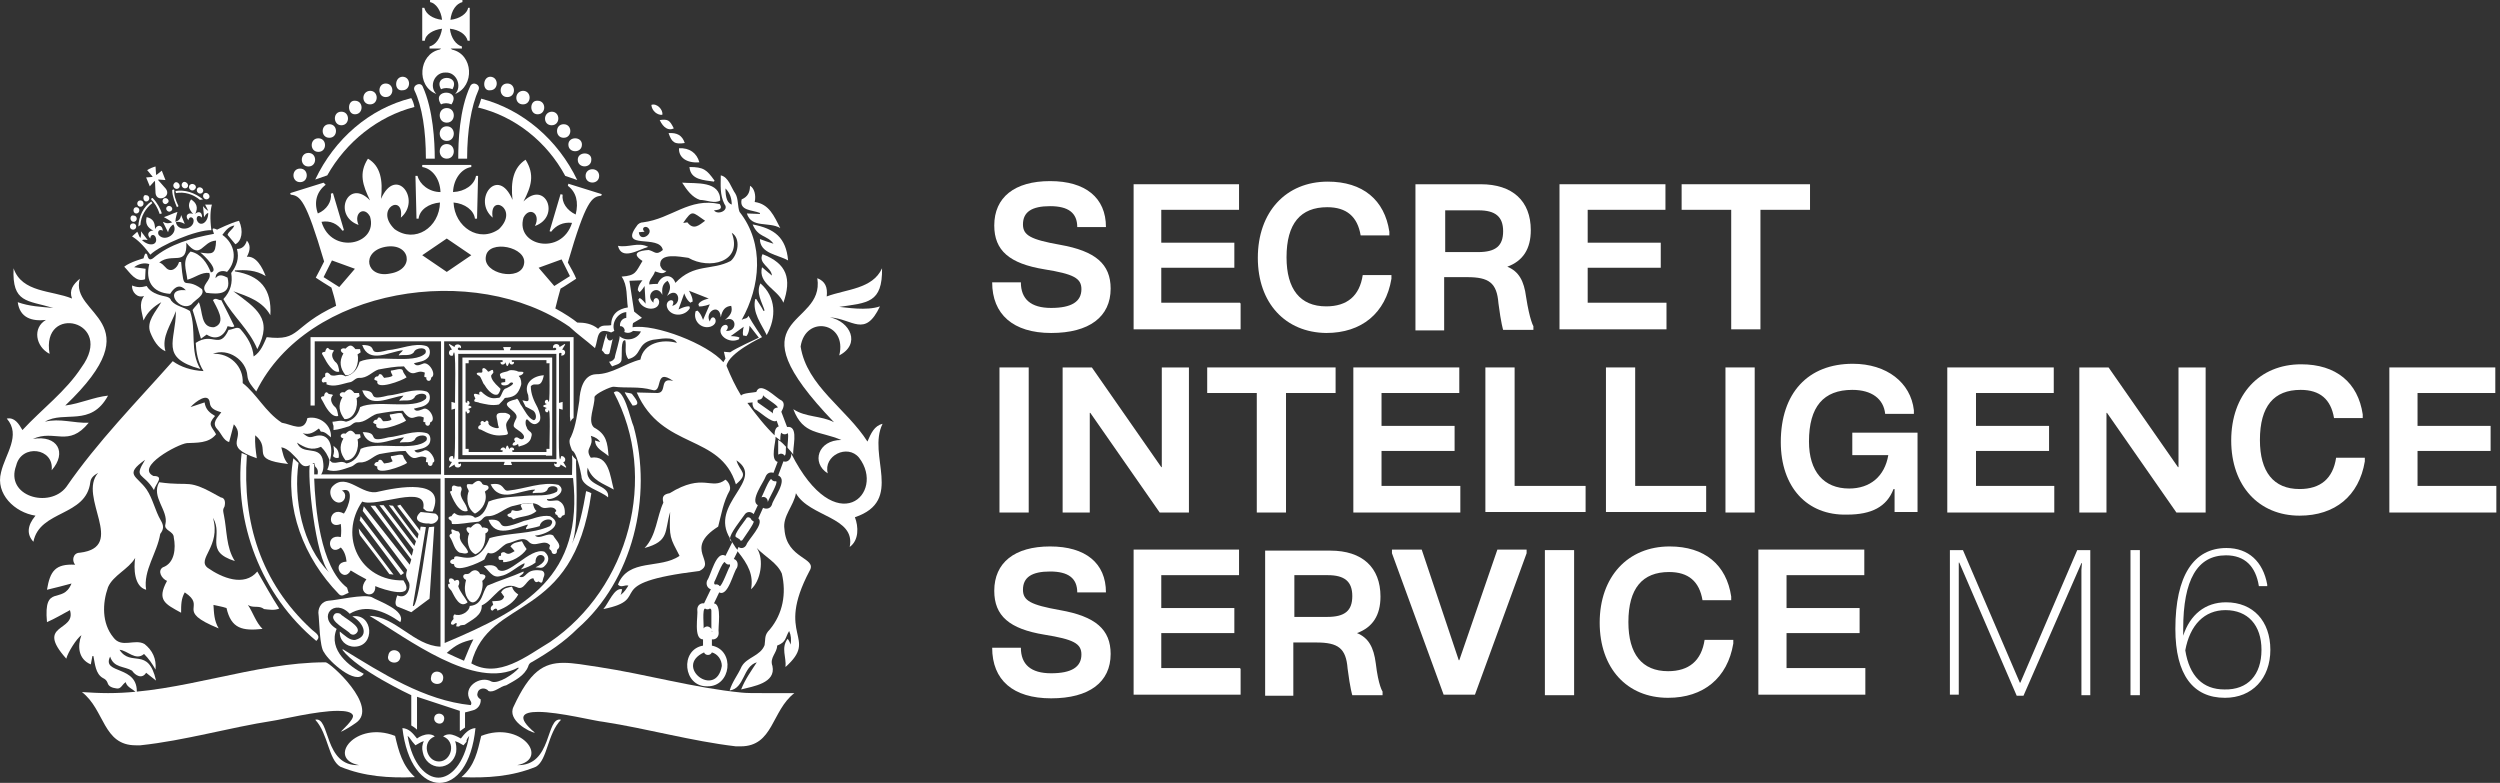 <svg width="479" height="150" viewBox="0 0 479 150" fill="none" xmlns="http://www.w3.org/2000/svg">
<rect x="0" y="0" width="479" height="150" fill="#333333" stroke="none"/>
<path d="M151.2 81.8H150.8L149.7 78.9C150.1 78.2 150.5 77.2 149.7 76.7C148.7 76.3 145.7 72.9 144.9 75.1C144.6 75.2 142.2 75.3 142 75.8C140.9 74 140 72.1 139.2 70.1C139.6 67.6 146 64.6 146 64.6C146 64.6 144.2 62 143.4 60.5C143.1 61.2 142.7 60.9 142.1 61.3C145.7 54.9 146.5 46.7 141.7 40.6C141.3 39.6 141.5 38.1 140.9 37.1C140.1 36 139.6 33.9 138.1 33.6C138.1 35.5 137.9 37.3 138.8 39.1C139.8 40.3 137.5 41.3 136.8 40.3C138.1 40.2 138.4 39.9 137.9 39.1C132 37.8 128.7 41.9 123.2 42.6C122.8 42.6 122.3 42.8 122 43.3C118.5 48 126.4 44.8 127 47.9C125.7 49 125.5 48.2 124.3 47.9C122.5 48 120.8 48.5 123.1 50C121.8 52.1 121.9 52.8 119.1 53C120.3 54.7 120 57 120.3 58.9C118.4 59.2 117.1 60.2 117.1 62.3C116.2 62.5 115.3 62.1 114.6 63C113.4 62 112 61.8 110.6 61.8C109.9 61.2 108.1 60 106.4 59.1C106.7 57.8 107.1 56.4 107.4 55.3C108 55 109.9 53.7 110.4 53.4C110.2 52.8 109.1 50.8 108.8 50.3C112.3 38.3 113.4 37.7 115.2 37.5L115.3 37.2L108.9 35.2L108.8 35.6C110.4 36.8 110.9 38.7 110.3 41.1C108.6 40.3 107.6 38.8 107.8 37.3L107.4 37.2L105.3 44.3L105.6 44.4C106.5 43.2 107.9 42.5 109.6 42.7C107.6 49.1 98.7 47.1 100.3 41.7C101.4 39.5 103.7 40.9 102.5 43.3C107.5 41.5 104.5 34.4 100.3 38.6C101.8 35.7 102.5 33.5 100.7 30.6C98.4 32.1 97.8 34.7 98.2 38.3C95.4 31.6 90.4 38.3 94.4 41.7C93.6 36.9 99.6 40 95.6 43.9C91.8 46.6 87.1 43.5 86.9 38.8C89.1 39 90.8 40.3 91 41.9H91.4L91.6 33.7H91.2C90.9 35.4 89.1 36.7 86.8 36.8C86.9 34.3 88.4 32.3 90.3 32V31.6H80.9V32C82.8 32.3 84.3 34.2 84.4 36.8C82.2 36.8 80.4 35.3 80 33.7H79.6L79.8 41.9H80.2C80.4 40.2 82.1 39 84.3 38.8C84.2 43.6 79.5 46.7 75.6 43.9C71.6 40 77.5 36.9 76.8 41.7C80.8 38.3 75.9 31.6 73 38.1C73.4 34.5 72.9 31.8 70.5 30.4C68.7 33.2 69.5 35.5 70.9 38.4C66.7 34 63.6 41.3 68.7 43.1C67.7 40.8 69.8 39.4 70.9 41.5C72.5 46.9 63.5 48.9 61.6 42.5C63.3 42.2 64.7 42.9 65.6 44.2L65.9 44.1L63.8 37L63.4 37.1C63.6 38.6 62.6 40.2 60.9 40.9C60.1 38.7 60.7 36.7 62.4 35.4L62 35L55.6 37L55.7 37.3C57.5 37.5 58.6 38.2 62.1 50.1C61.8 50.7 60.8 52.7 60.5 53.2C60.9 53.5 63 54.8 63.5 55.1C63.8 56.2 64.2 57.3 64.4 58.6C55.8 62.6 57.7 65.4 51.1 64.6C50.5 65.9 50 67.4 48.6 68.3C48.4 66.2 47.4 64.6 46.1 63.1C45.5 62.4 44.6 63.2 43.8 63.2C42 67.1 40.8 63.5 37.5 65.7C37.6 67.5 37.9 69.4 39 71.1C36.7 71 34.6 70.3 33.1 69.2C26.1 77.1 18.7 84.6 12.7 93.3C9.5 97.5 0.9 95.1 3.1 89.2C4.1 85 10.4 85.8 9.9 90.1C12.9 86.7 11 83.3 6.3 84.1C10.5 82.2 13.1 85.8 17 81C14.1 81.1 11.5 80.1 8.6 80.8C12.3 78.6 17.4 81.9 20.7 75.8C17.9 76.1 15.5 77.3 12.5 77.7C29.7 61.3 13.2 60.5 15.3 53.4C14 54.5 13.2 55.6 13.8 57.2C9.9 55.6 4.2 56.1 2.6 51.4C2.3 58.1 5.2 57.5 10.2 59C7.9 58.8 5.6 58.7 3.4 57.9C3.8 60.9 6.1 61.6 8.8 61.3C6.2 62.8 6.8 66.4 9.5 67.8C7.8 58.1 22.2 61.4 15.6 70.4C12.6 75 8.1 78.3 4.3 82.4C3.6 81.2 2.8 79.9 1.3 80.2C4.1 83.4 1 87 0.2 90.5C-0.9 94.6 2.8 98.2 6.8 98.8C5.2 100.7 5.1 102.4 6.4 103.8C7.6 97.7 16.5 99 17.3 92.4C17.4 91.6 17.9 91.1 18.8 90.6C14.8 95.2 24.4 104.8 15.3 105.9C14 105.9 13.7 107.4 14.4 108.2C10.6 108 9.6 109.4 9 113C10.7 112.6 12.2 112.2 13.7 111.8C12 116 8.3 111.6 9 119.2C10.6 118.5 11.9 117.7 13.4 116.9C14.7 121.1 6.6 119.4 12.7 126.2C13 125 14.7 122.3 15.6 121.7C14.8 123.8 15 126.3 17.4 127.3C17.5 126.7 17.6 126.2 17.7 125.7H17.9C18.2 127.2 18.3 129.1 19.7 129.9C20.1 130.1 20.4 130.3 20.6 130.8C20.8 131.6 21.6 131.8 22.3 131.9C23.2 132.1 23.4 131.1 24.1 130.7C24.3 131.8 25.7 132 26.2 132.9C26.6 127.3 19.4 129.3 21.1 125.8C21.8 128 23.8 127.6 25.3 128.5C25.9 129.4 27.2 130.2 28 128.9C28.7 129.5 29.3 129.9 29.9 130.4C28.4 123.8 25.1 127.9 22.9 124.5C24.4 124.6 26 126.7 27.6 125.3C28.5 126.2 29.2 127.2 29.8 128.3C30 126.2 29.2 124.6 27.7 123.4C25.8 122.3 23.3 124.3 21.7 122.1C19.5 119.4 19.6 115.6 20.7 112.5C21.7 110.2 24.6 109.1 25.9 106.9C25.6 108.9 25.7 112.4 28 113C27.4 109.3 30.1 106 30.7 102.3C31.4 101.4 31.4 100.7 30.8 99.7C29.7 97.8 29.3 95.6 28.1 93.8C26.2 91.1 23.7 91 27.8 88.1C25.5 91.8 27.4 90.4 29.5 93.9C29.8 92.7 31.6 91.2 29.4 91.2C25.9 89.5 34 85.1 35.8 84.9C37.6 84.8 40 85 41.4 83.2C40.5 81.6 39.7 81.4 41.2 79.7C40.2 79.1 39.4 78.5 39.2 77.1C38.3 77.4 37.4 77.7 36.5 78C37.4 77 40 75 40.2 77.2C40.3 78.4 41.5 78.7 42.4 79C41.7 80 40.5 81 41.6 82.2C42.4 83 42.8 84.4 43.9 84.7C44.2 83.6 44.5 82.5 44.8 81.3C47.4 84 42.2 85.4 49.2 87.8C49 86.3 48.8 85 48.9 83.4C52.3 86.2 47.4 88 55.2 88.9C54.3 87.9 54.2 86.8 53.9 85.7C55.2 85.9 56.2 87.2 57 88C57.8 89.2 58.3 89.9 60.2 88.7C60.3 88.9 60.3 89.1 60.4 89.4C61.2 90.1 60.8 90.7 60.8 91.6H61C62.1 90.5 62.1 89.3 61.8 87.9C61 85.3 57.9 87.3 56.9 84.8C58.4 85.8 59.8 86.4 61.5 85.6C62.4 86.5 62.7 87.1 63.2 88.3C64 85.5 63.1 82.7 60.2 83.6C59.3 83.9 59 83.8 58 83C59.3 83.4 60.2 82.8 61.1 82.1C61.3 82.3 61.4 82.7 61.5 82.7C62.3 82.7 62.8 83.3 63.4 83.8C63.6 81.5 61.3 79.6 58.9 80.1C58.3 83 55.9 81.3 54 81C50.8 78.9 49.2 75.5 46.5 73.4C46.7 70.2 44 67.6 40.8 67.8C43.7 66.6 47.2 69 47.4 72C47.5 73.2 48.3 74 49.1 75C58.9 55.1 90.9 50 109.1 62.6C110.7 64.1 112.3 65.2 114 66.7C114.7 64.8 114.2 62.6 117.1 63.7L117.7 63.4C117.1 61.8 118.4 59.9 120 59.8V60.9C119.2 61 118.7 61.7 118.8 62.5C119.4 62.4 119.9 63.2 119.6 63.6C120.2 63.9 120.8 63.8 121.3 63.4C121.7 63.4 122.2 63.5 122.8 63.5C122.1 65.1 119.9 65.5 118.7 64.4C118.9 64.7 117.8 68.1 117.8 68.5C117.7 68.9 117.2 69.3 116.7 69.3C116.9 69.6 117 69.9 117.3 70.2C118.1 69.8 119.2 69.8 119.1 68.6C119.2 67.9 118.9 65 119.8 65.2C120.1 66.3 119.5 67.7 120.4 68.8C123.1 68.1 121.9 65.8 125.1 65.1C126.3 65 129 64.3 129.7 65.7C126.9 64.9 123.3 65.7 122.7 68.9C119.8 69.6 117.3 71.7 114.2 71.7C111.7 71.8 111.1 74.8 111 76.8C110.6 79.1 110.4 81.5 109.4 83.7C108.8 84.5 109.3 85.5 109.6 86.3C110.5 86.7 111.2 90.1 111.4 91.2C111.4 93.3 115.1 94 116.5 95.3C116.9 92.6 111.8 93.4 112.6 89.6C113.5 92.1 115.5 92.6 117.6 93.8C116.9 91.3 116.7 87.1 113.2 87.7C111.9 85.8 113.9 85.7 113.2 83.5C114.2 83.8 114.7 84.2 115 84.7C114.7 84.6 114.4 84.5 114 84.4C114.1 86 115.5 86.4 116.6 87.4C116.4 84.8 116.2 83.2 113.8 81.9C112.5 80.7 114 77.8 113.9 76.1C113.9 75.5 117.1 74 117.6 74.1C120.1 74.4 122.5 74 124.9 74.7C127.2 75.5 125.2 70.3 129 73C126.2 72.2 127.9 75.2 126 75.3C124.7 75.3 123.4 75.2 122 75.2C126.9 86.3 138 83 141 92.8C143.6 90.6 141.8 90.6 141.1 88.2C146.8 92 135.7 96.5 139.9 103.2C139.7 102.4 142.2 99.3 142.6 98.7C143 98 143.8 97.9 144.4 98.5L145.2 96.8C143.6 95.9 146.4 92.3 146.7 91.3C147 90.6 147.6 90.4 148.2 90.6L149 88.5C147.5 88.1 148.7 84.6 148.6 83.6C146.6 81.7 144.9 79.5 143.2 77.2L144.2 77.1C144.1 77.5 144.3 78.1 144.6 78.4C145.3 78.6 148 81.3 148.8 80.6L149.2 81.7C148.5 81.9 148.4 82.8 148.4 83.5C148.7 83.8 149.2 84.1 149.5 84.4C149.5 84.2 149.5 83.2 149.7 82.9C150 83.3 150.6 83.3 150.9 83C151.2 83.2 150.8 85.5 150.9 85.8C151.3 86.2 151.7 86.7 152 87.1C151.8 86 153 82 151.2 81.8ZM122.4 44.5C122.7 44.5 123.1 44.4 123.5 44.4C122.8 43.8 123.5 43.2 124.1 43.6C125.5 44.7 122.6 46.6 122.4 44.5ZM65 55L62 53.1L63.6 49.9L68 51.5L65 55ZM74.8 52.4C70.1 53.4 69.1 48.2 73.8 47.3C78.6 46.4 79.6 51.6 74.8 52.4ZM85.6 52.1L80.9 48.9L85.6 45.7L90.3 48.9L85.6 52.1ZM100.4 50.6C99.8 54 92.4 52.5 93.1 49.1C93.6 45.8 101.1 47.3 100.4 50.6ZM103.2 51.3L107.6 49.7L109.2 52.9L106.2 54.8L103.2 51.3ZM139 36.1C139.9 37 140.2 38.1 140.2 39.2C139.4 38.9 139 38 139 36.1ZM135.1 42.3C134 43.1 132.9 44.2 131.7 42.6C131.5 42.6 131.3 42.7 130.9 42.7C132.7 40.1 132.6 40.6 135.1 42.3ZM125.5 52C126.3 52.2 127 52.7 127.7 51.9C126.9 51.9 126.7 51.3 126.5 50.9C126.2 48.3 130.3 49.2 131.9 49.4C135.8 51.7 142.4 50.3 140.2 44.6C142 45.7 141.4 48.8 140 50C136.4 51.9 133 50.4 129.4 54.2C128.8 52.4 126.8 52.5 126 54.4C125.3 54.4 125.1 54.4 124.4 54.5C124.3 53.6 125.2 53 125.5 52ZM139 68.7C138.9 68.9 138.6 69.4 138.6 69.4C135.6 65.9 125.5 62 121.2 62.7C121.2 62.7 121.2 62.1 121.3 61.9L123 60.9L121.5 59.7C121.5 59.6 120.6 53.8 120.6 53.8L123.1 53.7C123.1 53.7 122.2 54.7 122.2 55.6C122.3 55.7 122.4 55.8 122.5 56C122.9 55.8 123.5 54.8 123.5 54.8L123.7 58.2C123.7 58.2 123 57.2 122.5 57.1C122.5 57.2 122.4 57.3 122.3 57.4C123 59.6 126.3 59.7 126.3 57.8C126.2 56.8 125.1 56.9 125.2 58C123.4 56.5 125.9 54.3 126.9 56.5C126.8 55.2 126.9 54.4 127.9 53.8C128.6 54.7 128.5 55.5 127.8 56.7C130 54.7 130.8 58.2 128.8 58.6C129.8 56.8 126.9 57.4 128 59.3C129 60.8 131.4 60.5 132.2 59C132.1 58.9 132.1 58.8 132.1 58.7C131.3 58.6 130 59.3 130 59.3L131.1 56.2C131.1 56.2 131.5 57.5 132.3 58C132.4 57.9 132.6 57.8 132.7 57.8C132.8 57 132 55.7 132 55.7L135.8 57.2C135.8 57.2 134.2 57.5 133.8 58.3C133.9 58.4 133.9 58.6 133.9 58.7C134.7 58.8 136 58.3 136 58.3L134.7 61.3C134.7 61.3 134.3 60 133.6 59.5C133.5 59.6 133.4 59.6 133.3 59.6C132.7 61.4 134.3 63.1 136.1 62.6C138.2 61.9 136.5 59.6 136 61.6C134.9 59.8 137.9 57.9 138.1 60.8C138.4 59.3 139 58.7 140.1 58.6C140.4 59.7 140 60.4 138.9 61.3C141.2 60.3 141.4 63.6 139.1 63.4C139.9 62.6 139.2 61.8 138.4 62.5C137.1 64 139.6 66 141.6 65C141.6 64.9 141.6 64.8 141.7 64.7C141.3 64.4 140 64.4 140 64.4L142.5 62.6C142.5 62.6 142.2 63.7 142.4 64.3C142.6 64.3 142.7 64.3 143 64.4C143.6 63.8 143.6 62.4 143.6 62.4L145.4 64.7C145.4 64.7 140.8 66.8 139.9 67.5L138.7 67.4L139 68.7ZM149 78.1C148.4 78.1 148 78.5 148.1 79.2C148.034 79.2 148 79.167 148 79.1L145.3 77.2C145.1 77.1 145.1 76.9 145.2 76.6C145.8 76.6 146.2 76.3 146.2 75.7C146.3 76.1 149.2 77.7 149 78.1Z" fill="white"/>
<path d="M116.4 64.9C116.2 64.7 116.2 64.3 116.3 64C116 63.9 115.4 67 115.3 67.1C115.5 67.3 115.7 67.5 115.9 67.8C116.2 67.9 116.7 68 116.8 67.6L117.4 64.9C117.2 65.3 116.6 65.4 116.4 64.9Z" fill="white"/>
<path d="M75.7 141C68.1 138 62.5 145.4 68.8 146.6C62 146.9 63.3 137.2 60.4 137.9C62.9 140.6 62.9 145.5 65.2 146.9C69.8 148.8 74.6 149.1 79.5 148.9C77.1 146.7 76.4 144 75.7 141Z" fill="white"/>
<path d="M99.1 146.6C105.4 145.4 99.8 138 92.2 141C91.5 143.9 91 146.7 88.4 148.9C93.3 149.1 98.1 148.8 102.7 146.9C104.9 145.6 104.9 140.5 107.5 137.9C104.5 137.2 105.9 146.8 99.1 146.6Z" fill="white"/>
<path d="M149.1 86.8C149.1 86.9 149.1 87.1 149.2 87.1C149.5 86.8 150.1 86.9 150.3 87.3C150.7 87.2 150.5 86 150.6 85.6C150.2 85.2 149.7 84.6 149.1 84.3V86.8Z" fill="white"/>
<path d="M147.2 96C147.2 95.7 149.2 92.4 148.7 92.2C148.4 92.3 147.9 92.1 147.8 91.8C147.4 91.6 146.1 95 145.9 95.3C146.5 95 147.2 95.5 147.1 96.3C147.1 96.1 147.2 96 147.2 96Z" fill="white"/>
<path d="M169.1 81.2C167.5 81.6 166.9 83 166.2 84.6C162.2 78.3 154.6 74 153.4 66.4C154.3 60.3 162.4 61.7 160.8 68.1C165 65.9 162.9 61.6 159 60.8C163.4 61.1 165.7 64.8 168.6 58.7C166 59.6 162.1 58.9 160.8 58.8C166.2 58 169.1 58.1 169 51.4C167.2 55.4 162.1 55.4 158.4 56.8C158.6 55 158.1 53.9 156.6 53.3C158.1 63 139.6 59.9 159.8 80.9C157.3 79.6 154.4 80 152 78.4C153.9 83.4 157 82.5 161.2 84.3C156.7 84.3 155.4 88.7 158.6 90.7C157.7 87.3 162.4 85 164.6 87.7C169.8 94.5 160.2 103.9 151.6 86.9C151.7 87.8 151 88.7 150.1 88.4L149.1 91.1C151.1 91.9 148.1 95.6 147.9 96.7C147.6 97.5 146.8 97.6 146.2 97.3L145.3 99.3C146.5 100.4 143.3 103.4 143 104.4C142.7 105 142 105.2 141.5 104.8L141.2 105.5L141.3 105.6C143.4 108.2 144.4 110.2 143.9 112.9C145.7 111.4 146.5 107.2 145 105C146.6 106.7 148.9 107.8 149.8 109.9C150.7 113.7 150 117.6 147.5 120.6C146.4 121.7 146.7 122.3 146.5 123.6C145.7 125.7 143.1 125.9 142.1 127.7C141.4 129.3 140.3 130.6 139.8 132.3C142.7 131.9 142.3 127.7 145 126.9C143.9 128.6 142.8 130.1 142 132.1C144.3 131.5 148.7 130.9 148 127.6C147.4 126 148.9 125.1 148.9 123.7C150.7 123 150.4 122.2 151.2 120.9C151.6 121.8 151.6 122.5 151.5 123.5C151.3 123.1 151.2 122.7 150.9 122.4C149.6 124.2 150.7 125.9 150.5 127.8C157 122 148.4 122.1 155.1 109.4C156.7 106.8 150.7 107.2 150.3 101.4C149.9 98.9 152.1 96.9 152.5 94.5C155.1 99.1 164 99 162.8 104.8C164.6 103.5 164.5 100.9 163.8 99.1C173.3 95.9 166.1 87.3 169.1 81.2Z" fill="white"/>
<path d="M141.5 103.2C141.7 103.3 141.8 103.4 141.9 103.6C142 103.6 142.2 103.6 142.3 103.4C142.4 103.2 144.6 100.2 144.4 99.9C144.2 99.8 144 99.7 143.8 99.3C143.6 99.1 143.2 99 143 99.3C142.9 99.6 140.4 102.5 141 102.9C141.3 103.1 141.4 103.1 141.5 103.2Z" fill="white"/>
<path d="M140.2 103.8C140.2 103.9 140.3 103.9 140.3 104V103.9L140.2 103.8Z" fill="white"/>
<path d="M50.6 116.7C51.5 116.8 52.6 117 53.5 116.6C52 114.3 50.7 111.9 49.3 109.5C46.8 112.5 42.5 110.7 39.8 108.8C37.6 107.1 42.4 104.7 40.8 99.2C42.9 102.7 39 105.6 45 107.5C43.3 104.9 43.5 101.6 42.9 98.7C42.8 98.1 42.6 97.7 43 97.1C43.2 96.4 43.2 95.4 42.3 95.3C35.6 91.5 36.9 93.3 30.5 92.4C28.9 95.2 32.3 97.8 31.7 100.4C31.3 101.7 33.3 101.7 33.3 103C33.7 105 33.5 107.9 31.2 108.7C30.1 109.4 31 110.9 32 111.3C30 115 31.6 115.7 34.7 117.4C34.7 115.9 34.7 114.7 35.4 113.5C39.8 116.4 33.3 116.9 41.9 120.4C41 118.9 41 117.4 40.9 115.9C41.7 116.1 42.5 116.2 43.4 116.5C44.3 120.5 46.5 120.9 50.3 120.5C49 119.2 48.5 117.4 47.5 115.9C48.5 116.6 49.6 115.9 50.6 116.7Z" fill="white"/>
<path d="M128.3 94.5C127.1 94.7 126.8 95.2 127.1 96.3C125.8 99.1 125.8 102.6 123.5 105C128.3 103.7 127.3 101.8 128.4 98.1C128.2 103.1 128.4 103 130.2 106.5C126.5 109.1 120.4 106.9 118.4 112C119 112.7 119.7 112 120.4 112.2C120 112.8 119.7 113.4 118.9 114C119.1 113.6 119.1 113.2 119.2 112.9C117.7 112.5 116.6 115.6 115.6 116.7C125.5 114.7 114.4 111.8 134 109.4C137.5 107.7 130.8 105.2 137.6 100.9C138.2 98.6 138.6 96.1 139.8 94C140.1 93.3 139.6 92.3 139 91.9C136.3 94 134.8 90.5 128.3 94.5Z" fill="white"/>
<path d="M27.8 53.5C27.8 52.8 27.9 52.2 27.9 51.5C27.1 51.4 26.4 51.3 25.7 51.2C26.6 50.5 27.7 50.3 28.6 50.6C27.8 53.8 29.2 56.1 32.6 56.3C33.6 54.7 34.6 54.5 35.6 55.6C31 55.2 34.5 60 36.7 58.3C37.4 57.4 39.3 56.6 38.7 55.4C35.1 52.7 35.3 56.6 34.7 50.2H34.3C34 51.4 32.7 52.4 31.7 51.2C31.4 50.9 31 50.4 30.5 50.3C33 48.3 35.9 51.2 35.7 46.5C38.5 50 38.7 46.2 41.4 46.1C41.3 48.8 40.7 48.7 38.4 48.4C39.2 49 42.1 51.9 40.4 52.2C39.7 50.4 38.5 48.6 36.5 48.2C34.8 49.9 35.7 51.7 35.9 53.6C37.4 53.2 38.6 52.1 40.1 52.3C40.7 53.8 38.2 54.6 39.5 56.1C41.8 56.4 44.4 56.5 43.6 53.2C42.8 52.8 42 52.4 41.3 53.3C41.3 52 42.6 51.7 43.5 52.1C45.6 49.8 45 46.7 42.6 45C43.3 44.1 43.8 43.4 44.9 43.2C44.6 44 43.8 44.3 43.6 45C44.2 45.7 44.6 46.2 45.1 46.8C46.3 46.2 46.7 44.3 45.8 42.3C44.2 42.7 41.6 44 41.6 44C40.3 43.4 40.8 44.1 41 44.8C36.8 45.6 32.6 46.7 29.3 49.5C28.7 49.9 28.4 49.7 28.2 48.8C27.8 48.1 27.6 49.2 27.5 49.5C27.5 49.5 24.9 50.2 23.8 51.1C24.9 52.2 26 54.2 27.8 53.5Z" fill="white"/>
<path d="M44.3 52.3C44.6 54.2 44.2 55.8 42.8 57.3C44.7 60.7 47.8 63.2 49.3 66.9C52.4 61 49.1 59.1 44.7 55.8C47.5 56.8 50.3 57.7 51.8 60.4C52.1 55.4 49.9 52.8 45 52V51.8C47 51.7 49 51.7 50.9 52.9C50.3 51.3 49.1 49 47.3 49.2C48 47.9 48 46.9 47.3 46.1C47 47.1 46.4 47.7 45.4 47.7C45.9 49.5 45.3 51 44.3 52.3Z" fill="white"/>
<path d="M28.8 63.7C29.4 65.2 30.3 66.7 31.7 67.3C30.9 64.5 32.8 62.2 33.7 59.6C33.7 65.4 30.5 68.5 38.4 70.7C36.3 67.3 37.7 63.2 36.4 59.6C35.2 58.8 33.7 58.7 32.8 57.6C32.6 57 32.1 56.9 31.7 56.8C30.2 56.5 28.8 56 28.1 54.8C27 55.1 26.3 55.1 25.3 54.7C25.2 55.9 26.3 57.2 27.6 56.7C26.5 58.3 27.2 59.7 27.5 61.4C28.3 59.7 29.5 58.7 30.9 57.9C29.8 59.8 28 61.6 28.8 63.7Z" fill="white"/>
<path d="M60.6 122.8C61.7 121.8 60.3 121.2 59.6 120.5C50 111.6 46.4 100.1 47.3 87.2C47.1 87.1 46.7 87 46.3 86.8C44.8 100.2 50 114 60.6 122.8Z" fill="white"/>
<path d="M146.1 48.7C145.2 50.5 147.8 51.2 147.9 52.8C147.2 52.2 146.7 51.8 146 51.2C145.2 54.4 149 55.4 150.1 58C151.7 53.4 150.8 50.5 146.1 48.7Z" fill="white"/>
<path d="M41 62.7C38.4 62.8 38.9 59.7 38.1 57.9C37.7 58.5 37.2 58.9 36.9 59.4C37.5 61.2 37.9 63 38.5 64.9C38.9 64.6 39.3 64.3 39.6 64.1C41.4 65.3 43 64.4 43.6 62.5C44.2 62.6 44.6 62.8 44.9 62.5C44.1 60.8 43.2 59.1 42.4 57.5C41.8 57.6 41.4 56.9 40.8 57.5C41.4 58.8 43.6 61.9 41 62.7Z" fill="white"/>
<path d="M145.6 40.8V41C144.8 41 144 40.9 143.1 40.9C144 43.8 147.3 42.4 149.5 43.7C148.3 41.4 147.4 39.1 144.6 38.7C144.9 37.4 144.5 36 143.7 35.6C143.7 36.8 143.3 37.7 142.1 38.2C141.6 40.4 144.1 40.2 145.6 40.8Z" fill="white"/>
<path d="M144.9 57.3H144.7C144.1 59.9 145.9 62.1 146.9 64.2C148.8 60.8 148.7 56.9 145.7 54.3C144.8 56.1 146 57.9 146.5 59.5C146.434 59.5 146.367 59.533 146.3 59.6C145.9 58.8 145.4 58.1 144.9 57.3Z" fill="white"/>
<path d="M144.2 43C145.3 45.6 147 45 148.2 46.7C147.2 46.4 146.4 46.1 145.6 45.8C145.6 48.6 149.1 48.8 151 49.9C150.6 45.5 148.4 43.8 144.2 43Z" fill="white"/>
<path d="M134.1 38.3C135.3 38.3 137 39.1 138 38.4C138 34.6 133.4 35.2 130.7 35C131.6 36.4 132.6 37.8 134.1 38.3Z" fill="white"/>
<path d="M136.8 34.8C136.8 34.7 136.9 34.7 136.9 34.6C135.4 32.5 134.8 32 132.1 32C132.3 34.5 134.9 34.5 136.8 34.8Z" fill="white"/>
<path d="M130.1 28.4C130 30.2 131.6 31.3 134 31.1C133.5 29.3 132.1 28.3 130.1 28.4Z" fill="white"/>
<path d="M124.2 47.3C122.2 46.3 120.5 47.5 118.4 47.1C119.1 50 122.4 47.8 124.2 47.3Z" fill="white"/>
<path d="M128.1 25.5C128.7 27.3 129.3 27.7 131.2 27.4C130.7 25.9 129.7 25.4 128.1 25.5Z" fill="white"/>
<path d="M129.1 24.6C128.3 23 128 22.8 126.4 23C127.1 24.5 128.1 25.1 129.1 24.6Z" fill="white"/>
<path d="M119.7 75.2C120.1 76 120.7 76.9 121.2 77.7C123.1 77.7 121.5 76.1 121.1 75.5C120.9 75.3 120.3 75.3 119.9 75.2C119.834 75.133 119.767 75.133 119.7 75.2Z" fill="white"/>
<path d="M126.9 22C127.1 21 125.8 19.7 124.8 20.1C124.9 21.3 126 22.1 126.9 22Z" fill="white"/>
<path d="M32.1 38.9C32.7 38.5 31.9 37.6 31.3 38.1C30.8 38.7 31.6 39.5 32.1 38.9Z" fill="white"/>
<path d="M32.8 40.4C33.4 40 32.6 39.1 32 39.6C31.5 40.1 32.3 40.9 32.8 40.4Z" fill="white"/>
<path d="M29.2 33.9L28 34L28.7 35.7L29.6 34.7C29.6 34.7 29.7 34.7 29.7 34.8L29.8 37C30 38.9 32.9 37.8 31.8 36.2L30.3 34.5C30.3 34.5 30.3 34.4 30.4 34.4L31.7 34.5L31 32.7L30 33.5C30 33.5 29.9 33.5 29.9 33.4L29.8 31.9C29.4 32 28.6 32.3 28.2 32.6L29.2 33.8C29.3 33.8 29.2 33.9 29.2 33.9Z" fill="white"/>
<path d="M25.6 42.5C26.4 42.5 26.4 41.3 25.6 41.3C24.8 41.1 24.8 42.5 25.6 42.5Z" fill="white"/>
<path d="M25.5 44C26.3 44 26.3 42.8 25.5 42.8C24.7 42.8 24.7 44 25.5 44Z" fill="white"/>
<path d="M28 38.6C28.8 38.6 28.8 37.4 28 37.4C27.3 37.2 27.3 38.6 28 38.6Z" fill="white"/>
<path d="M26.1 40.9C26.9 40.9 26.9 39.7 26.1 39.7C25.4 39.7 25.4 40.9 26.1 40.9Z" fill="white"/>
<path d="M33.6 42.5C33.6 41.8 34 40.6 34 40.6C33.3 40.8 32.1 41.4 31.4 41.6C31.4 41.6 32.5 42.2 33 42.6C32.4 42.8 32 42.9 31.2 42.5L32.2 44.5C32.4 43.6 32.9 43.2 33.2 43C34.3 44.7 31.6 46.5 30.4 45C30.1 44.4 30.5 43.8 31.2 44.2C31.1 43 30.1 43 29.7 43.9C29.7 42.7 29.4 41.9 28.1 41.6C27.8 42.8 28.2 43.6 29.4 44.2C28.7 44.1 27.9 44.8 28.8 45.7C28.8 44.9 29.5 44.8 29.8 45.4C30.4 46.9 28.7 47.4 27.2 46C27.5 45.9 27.9 45.9 28.3 46L27 44.3C27.1 44.9 27 45.3 26.9 45.6C26.6 45.3 26.6 44.9 26.3 44.4L25.3 45.3C26.3 45.9 27.4 46.9 28.8 48.8C30.6 47 37.7 44 40.5 44.1C40.2 41.8 40.3 40.3 40.6 39.2H39.3C39.6 39.8 39.7 40 39.9 40.4C39.7 40.3 39.3 40 38.9 39.5L39.1 41.6C39.3 41.3 39.5 40.9 39.9 40.8C39.9 42.8 38.2 43.6 37.7 42.1C37.6 41.4 38.1 41.1 38.7 41.7C38.8 40.4 37.8 40.5 37.4 41C38 39.8 37.7 38.9 36.6 38.2C35.9 39.3 36.2 40.1 37 41C36.1 40.6 35.3 41.3 36.1 42.2C36.2 41.4 37 41.5 37.1 42.2C37.2 44 34.1 44.5 33.7 42.6C34 42.4 34.7 42.5 35.4 42.9L34.7 41.2C34.6 42 34.2 42.3 33.6 42.5Z" fill="white"/>
<path d="M67.2 109.3C68.2 109.9 69.2 110.5 70.2 111C67.9 113.9 72.1 115.1 71.9 112.3C73.5 113 79.8 115 77.3 111.2C69 111.4 64.8 102.8 69.4 96.1C72.2 97.3 82 92.6 81.1 97.4C81.7 98 81.8 98 82.9 98C85.7 91.5 76 93.4 72.5 94.2C69.4 95.1 66.5 90.5 63.8 93.1C62.7 94.1 63.5 96.2 64.9 96.3C66.2 96.3 66.6 94.5 65.5 94C68.1 93.1 66.8 97.2 65.9 98.4C63 96.8 62.4 101.6 65.3 100.4C65.4 101.3 65.4 102.1 65.3 102.9C62.1 102.2 63 106.8 65.3 104.9C66 105.6 66.3 106.6 66.4 107.6C63.2 107.8 65.8 111.9 67.2 109.3Z" fill="white"/>
<path d="M76.5 114.2C76.4 114.2 76.3 114.1 76.1 114.1C75.9 114.7 75.5 115.8 76.1 116.2L78.8 117.3L82.3 114.7L83.2 100.9L82.2 101C82 101 80.1 117 79.1 116.1C79.3 115.1 81.6 101 81.6 101C81.6 101 80.9 100.9 80.6 100.9C80.5 101.2 80.5 101.7 80.5 101.7L76.7 96.7L76.1 96.9L80.2 102.3L80 103.2C79.7 103 75.6 97.5 75.3 96.9L74.5 96.8L79.7 103.7L79.4 104.6L73.5 96.8H72.7L79.2 105.3L78.9 106.5L71.9 96.9H71L78.8 107.2L78.5 108.2L69.7 97L69.5 97.9C69.5 97.9 77.5 108.5 78 109.2C77.6 110.5 77.9 110.7 78.4 111.7C78.7 112.7 78 114.6 76.5 114.2Z" fill="white"/>
<path d="M77.4 109.8L69.1 98.9C69.1 98.9 69 99.5 68.9 99.7C69.6 100.5 76.8 110.2 76.8 110.2L77.4 109.8Z" fill="white"/>
<path d="M69 102.6C70.9 105.1 72.8 107.5 74.6 110C74.8 110 75.4 110.1 75.4 110.1L68.7 101.2C68.8 101.1 68.7 102 69 102.6Z" fill="white"/>
<path d="M83.4 98.4C82.5 98.3 81.5 98.2 80.6 98.1C78.8 99.7 80.8 100.4 82.2 100.3C83.3 100.7 84.8 99.2 83.4 98.4Z" fill="white"/>
<path d="M83.2 137.5C83 138.7 84.9 139.2 85.1 137.8C85.3 136.6 83.4 136.3 83.2 137.5Z" fill="white"/>
<path d="M84.9 130.1C85.2 128.5 82.8 128.1 82.6 129.7C82.2 131.2 84.7 131.6 84.9 130.1Z" fill="white"/>
<path d="M76.7 126C77 124.4 74.6 124 74.4 125.6C73.9 127 76.4 127.6 76.7 126Z" fill="white"/>
<path d="M89.9 141C88.9 146.5 86.3 149 84 149C81.7 149 79 146.5 78.1 141C78.4 141.2 78.7 141.7 79 142.1L79.6 142.8L80.3 142.4C80.6 142.2 80.9 142.1 81.2 142C80.9 142.7 80.8 143.3 81 144.1C81.3 145.8 82.7 146.9 84.2 146.9C85.7 146.9 87.1 145.8 87.4 144.1C87.5 143.3 87.4 142.5 87.2 142C87.4 142.1 87.8 142.2 88.1 142.4L88.8 142.8L89.4 142.1C89.3 141.7 89.7 141.3 89.9 141ZM91.1 139.5C89.8 139.6 89 140.6 88.3 141.5C87.6 141.1 86.8 140.7 86.1 140.7C85.7 140.7 85.3 140.8 84.9 141.1C87.5 142.1 86.5 145.9 84.1 145.9C81.7 145.9 80.7 142.1 83.3 141.1C83 140.8 82.5 140.7 82.1 140.7C81.3 140.7 80.4 141.1 79.9 141.5C79.1 140.5 78.4 139.6 77.1 139.5C77.9 146.4 81 150 84.2 150C87.4 150 90.4 146.5 91.1 139.5Z" fill="white"/>
<path d="M68.4 121.2C69.4 120 65.7 118.3 65.2 117.6C64.8 117.4 64.2 117.4 64 117.8C63 119 66.6 120.7 67.1 121.4C67.5 121.7 68 121.7 68.4 121.2Z" fill="white"/>
<path d="M67.9 123.9C72 123.9 71.5 117.4 67.5 118.1C69.4 119.1 71 121.8 68.1 122.6C67 122.8 65.9 121.6 65.1 121C65 122.7 66.3 123.9 67.9 123.9Z" fill="white"/>
<path d="M62.1 125C63 126.7 68.2 131.4 69.7 129.1C67.1 127.8 62.8 124.6 64.5 120.5C60.7 118.2 64.1 114.5 67 117.6C70.1 115.7 73.6 117 76.7 119.2C77.8 116.9 72.5 115.2 71.2 114.4C69.6 113.8 64.6 115 62.9 115.1C61.8 115.2 61 116.2 61 117.4C61.2 118.8 61.2 124 62.1 125Z" fill="white"/>
<path d="M108.3 33.7L110.6 34.5C106.9 26.8 100.2 21 92.2 18.9C92 19.5 91.9 20 91.6 20.6C98.7 22.3 104.8 27.2 108.3 33.7Z" fill="white"/>
<path d="M60.4 34.4L62.7 33.6C66.3 27.2 72.4 22.3 79.4 20.5C79.3 19.9 79.1 19.3 78.8 18.8C70.8 20.8 64.1 26.6 60.4 34.4Z" fill="white"/>
<path d="M103 21.9C104.7 21.9 104.7 19.3 103 19.3C101.4 19.2 101.4 21.9 103 21.9Z" fill="white"/>
<path d="M97.2 18.6C98.9 18.6 98.9 16 97.2 16C95.5 16 95.5 18.6 97.2 18.6Z" fill="white"/>
<path d="M93.9 17.3C95.6 17.3 95.6 14.7 93.9 14.7C92.4 14.8 92.4 17.5 93.9 17.3Z" fill="white"/>
<path d="M100.2 20C101.9 20 101.9 17.4 100.2 17.4C98.5 17.5 98.5 20 100.2 20Z" fill="white"/>
<path d="M105.7 24C107.4 24 107.4 21.4 105.7 21.4C104 21.5 104 24 105.7 24Z" fill="white"/>
<path d="M112.2 33.7C112.2 35.4 114.8 35.4 114.8 33.7C114.8 32 112.2 32 112.2 33.7Z" fill="white"/>
<path d="M110.7 30.6C110.7 32.3 113.3 32.3 113.3 30.6C113.4 29 110.7 29 110.7 30.6Z" fill="white"/>
<path d="M108 26.4C109.7 26.4 109.7 23.8 108 23.8C106.3 23.8 106.3 26.4 108 26.4Z" fill="white"/>
<path d="M108.9 27.7C108.9 29.4 111.5 29.4 111.5 27.7C111.5 26.1 108.9 26.1 108.9 27.7Z" fill="white"/>
<path d="M68 21.9C69.7 21.9 69.7 19.3 68 19.3C66.5 19.2 66.5 21.9 68 21.9Z" fill="white"/>
<path d="M65.4 24C67.1 24 67.1 21.4 65.4 21.4C63.7 21.4 63.8 24 65.4 24Z" fill="white"/>
<path d="M57.5 34.9C59.2 34.9 59.2 32.3 57.5 32.3C55.8 32.3 55.8 34.9 57.5 34.9Z" fill="white"/>
<path d="M70.9 20C72.6 20 72.6 17.4 70.9 17.4C69.2 17.5 69.2 20 70.9 20Z" fill="white"/>
<path d="M61 29.1C62.7 29.1 62.7 26.5 61 26.5C59.3 26.5 59.3 29.1 61 29.1Z" fill="white"/>
<path d="M59.1 31.9C60.8 31.9 60.8 29.3 59.1 29.3C57.4 29.3 57.4 31.9 59.1 31.9Z" fill="white"/>
<path d="M77.1 17.3C78.8 17.3 78.8 14.7 77.1 14.7C75.5 14.8 75.5 17.5 77.1 17.3Z" fill="white"/>
<path d="M63.1 26.4C64.8 26.4 64.8 23.8 63.1 23.8C61.4 23.8 61.4 26.4 63.1 26.4Z" fill="white"/>
<path d="M73.9 18.6C75.6 18.6 75.6 16 73.9 16C72.3 16 72.3 18.6 73.9 18.6Z" fill="white"/>
<path d="M87.8 30.4H89.5C89.5 25 90.3 20.3 91.7 17.2C92.1 16.2 90.6 15.5 90.1 16.5C88 21 87.8 27.2 87.8 30.4Z" fill="white"/>
<path d="M81.6 30.4H83.3C83.3 27.2 83 21 81 16.6C80.6 15.6 79 16.3 79.4 17.3C80.9 20.4 81.6 25.1 81.6 30.4Z" fill="white"/>
<path d="M85.6 30.4C87.4 30.4 87.4 27.6 85.6 27.6C83.8 27.6 83.8 30.4 85.6 30.4Z" fill="white"/>
<path d="M85.6 27C87.4 27 87.4 24.2 85.6 24.2C83.8 24.2 83.8 27 85.6 27Z" fill="white"/>
<path d="M85.6 23.5C87.4 23.5 87.4 20.7 85.6 20.7C83.8 20.7 83.8 23.5 85.6 23.5Z" fill="white"/>
<path d="M84.5 20C85.1 19.7 85.8 19.7 86.5 20C88.5 17 82.5 17 84.5 20Z" fill="white"/>
<path d="M86.7 17.1C88.3 14.2 82.9 14.2 84.5 17.1C85.1 16.8 86 16.8 86.7 17.1Z" fill="white"/>
<path d="M84.7 5.5C84.4 7.3 83.5 8.6 82.3 8.9V9.3H84.5C84.4 9.4 84.3 9.5 84.2 9.5C80.2 10.4 79.7 16.5 83.6 18C82.1 16.5 83.3 13.8 85.4 13.9C87.5 13.8 88.6 16.6 87.2 18C91 16.5 90.7 10.4 86.6 9.5C86.5 9.4 86.4 9.3 86.3 9.3H88.5V8.9C87.4 8.6 86.4 7.3 86.2 5.5C88 5.7 89.3 6.6 89.6 7.8H90V1.5H89.7C89.5 2.6 88.1 3.6 86.3 3.8C86.5 2 87.4 0.7 88.6 0.4V0H82.4V0.4C83.5 0.6 84.5 2 84.7 3.8C82.9 3.6 81.6 2.7 81.3 1.5H80.9V7.8H81.4C81.5 6.6 83 5.7 84.7 5.5Z" fill="white"/>
<path d="M140.2 103.8C140.1 103.6 140 103.4 139.8 103.1C139.8 103.3 139.9 103.6 140.2 103.8Z" fill="white"/>
<path d="M139 106.5C137.2 105.4 136.2 110.3 135.5 111.2C135.2 111.9 135.5 112.7 136.2 112.9L134.9 115.6C134.2 115.5 133.6 116 133.6 116.8C133.8 117.8 132.8 122.5 134.7 122.5V123.7C130.2 124.5 130.9 131.6 135.5 131.5C140.1 131.6 140.9 124.6 136.4 123.7V122.5C137.1 122.6 137.7 122.1 137.7 121.3C137.5 120.3 138.4 115.8 136.8 115.6L137.8 113.5C139.5 114.4 140.5 109.6 141.2 108.8C141.5 108.1 141.3 107.3 140.6 107.1L141.4 105.5C141.2 105.3 140.7 104.6 140.3 103.9L139 106.5ZM138.3 127.6C137.2 134 129 127.7 134.9 125C135.1 125.6 136.1 125.7 136.4 125C137.5 125.3 138.3 126.4 138.3 127.6ZM136.4 121.1C136.5 120.2 135.4 119.6 134.8 120.4C134.9 120.1 134.5 116.6 135.1 116.6C135.3 116.8 135.8 116.8 136 116.6C136.2 116.6 136.3 116.8 136.3 117V120.7C136.5 121 136.5 121.1 136.4 121.1ZM139.8 108.6C139.6 108.8 138.3 112.4 137.9 112.3C137.7 112 137.3 111.9 137 112C136.8 111.9 136.8 111.7 136.9 111.4C137.1 111.2 138.4 107.5 138.9 107.7C139 108 139.5 108.3 139.8 108.1C139.9 108.3 139.9 108.5 139.8 108.6Z" fill="white"/>
<path d="M104.6 87.3H105.8V68.5H88.6V87.2H104.6V87.3ZM89.1 78.8V79C89.1 78.7 89.7 78.9 89.4 79.1L89.5 79.2C90.1 79.3 90.2 78.4 89.6 78.4L90.3 78.1V77.9L89.6 77.6C90.2 77.6 90 76.7 89.5 76.8V76.9C89.8 77.1 89.2 77.3 89.2 77V77.2V69.6H89.8V69H96.2C96.5 69.1 96.2 69.6 96 69.3L95.9 69.4C95.8 70 96.8 70 96.8 69.4L97.1 70.1H97.3L97.6 69.4C97.6 70 98.5 70 98.5 69.4L98.4 69.3C98.2 69.5 97.8 69.1 98.2 69H104.7V69.6H105.3C105.2 69.5 105.5 78.8 105 76.7L104.9 76.6C104.3 76.5 104.2 77.4 104.8 77.4L104.1 77.7V77.9L104.8 78.2C104.2 78.2 104.4 79.1 104.9 79L105 78.9C105.6 76.8 105.2 86.3 105.3 86H104.7V86.6H98.3C98 86.6 98.2 86 98.4 86.3L98.5 86.2C98.6 85.6 97.6 85.6 97.6 86.1L97.3 85.4H97.1L96.8 86.1C96.8 85.5 95.9 85.7 95.9 86.2L96 86.3C96.2 86.1 96.6 86.5 96.1 86.6H89.8V86H89.2V78.8H89.1Z" fill="white"/>
<path d="M108.3 88C108.3 87.7 107.9 87.3 107.5 87.4V87.5C106.8 90.6 107.2 77.9 107.1 78.3L107.8 78.5V77L107.1 77.2V67.8C107.2 67.4 107.9 67.7 107.5 68V68.1C108.4 68.3 108.6 67 107.7 67L108.3 66L108.2 65.9L107.2 66.5C107.2 65.6 105.7 65.8 106 66.7H106.1C106.4 66.4 106.9 67 106.3 67.1H97.7L97.9 66.5H96.4L96.6 67.1H88C87.4 67 87.9 66.3 88.2 66.7H88.3C88.6 65.9 87.1 65.7 87.1 66.5L86.1 65.9L86 66L86.6 67C85.7 67 85.9 68.5 86.8 68.1V68C87.5 64.9 87.1 77.6 87.2 77.2L86.5 77V78.5L87.2 78.3C87.1 78.1 87.4 90.5 86.8 87.5V87.4C85.9 87.2 85.7 88.5 86.6 88.5L86 89.5L86.1 89.6L87.1 89C87.1 89.9 88.6 89.7 88.3 88.8H88.2C88.1 89 87.8 88.9 87.8 88.7C87.8 88.6 87.9 88.5 88 88.5H96.7L96.5 89.1H98.1L97.9 88.5H106.5C106.6 88.5 106.7 88.6 106.7 88.7C106.7 88.9 106.4 89 106.3 88.8H106.2C106 89.6 107.4 89.8 107.4 89L108.4 89.6L108.5 89.5L107.9 88.5C108.1 88.6 108.3 88.4 108.3 88ZM106.6 67.8V88H87.8V67.8H106.6Z" fill="white"/>
<path d="M26.5 43.4L26.9 43.1C27 41.4 27.9 39.9 29.2 38.9C29.1 38.8 29 38.7 29 38.6C27.5 39.6 26.6 41.4 26.5 43.4Z" fill="white"/>
<path d="M30.6 41L31 40.9C30.8 40.1 30.1 38.8 29.3 38C29.1 37.8 28.9 38.1 29 38.3C29.6 38.8 30.2 39.8 30.6 41Z" fill="white"/>
<path d="M26.9 39.6C27.7 39.6 27.7 38.4 26.9 38.4C26.1 38.4 26.1 39.6 26.9 39.6Z" fill="white"/>
<path d="M38.8 36.9C38.2 37.5 37.3 36.6 37.9 36C38.4 35.6 39.3 36.3 38.8 36.9Z" fill="white"/>
<path d="M40 38C39.4 38.6 38.5 37.7 39.1 37.1C39.6 36.6 40.5 37.5 40 38Z" fill="white"/>
<path d="M34.3 36C33.7 36.6 32.8 35.7 33.4 35.1C33.8 34.5 34.8 35.4 34.3 36Z" fill="white"/>
<path d="M37.3 36.3C36.7 36.9 35.8 36 36.4 35.4C37 34.9 38 35.7 37.3 36.3Z" fill="white"/>
<path d="M38.9 38.2L38.3 38.3C37 37.2 35.3 36.7 33.7 37C33.7 36.9 33.7 36.7 33.6 36.6C35.4 36.3 37.3 36.9 38.9 38.2Z" fill="white"/>
<path d="M34.2 39.5L33.9 39.7C33.6 39 33 37.6 33 36.5C33 36.3 33.4 36.2 33.4 36.5C33.3 37.2 33.6 38.3 34.2 39.5Z" fill="white"/>
<path d="M35.9 35.9C35.3 36.5 34.4 35.6 35 35C35.4 34.5 36.4 35.3 35.9 35.9Z" fill="white"/>
<path d="M102.5 102.6C104.3 102.6 108.4 100.6 105.4 98.9C103.7 98.6 102 99.5 100.4 99.8C93.8 102.4 97.7 99.2 93.6 99.6C94.9 103.1 98.4 101.3 101.1 100.5C101.2 100.8 100.7 100.9 100.8 101.4C101.7 101.2 102.5 101.1 103.4 100.8C103.7 99.1 106.9 99.1 105.4 100.8C101.8 102.4 97.6 102 93.8 103.1C91.2 109.7 86.9 105.2 87 107.1C86 107.2 86 108.1 87 108.1C87 110 91.9 107.8 92.8 107.2C93 106.8 93.2 106.3 93.5 105.9C95 106.6 96.1 104.4 97.3 104.1C98.5 103.9 100.2 102.6 101.3 103.8C102.5 105.1 104.3 103.1 105.4 104.5C105 105.5 105.5 105.1 105.7 105.7C105.7 106.3 106.7 106.3 106.7 105.7C106.7 105.5 106.7 105.3 107 105.1C107.6 104.3 106.4 103.4 106 102.6C104.9 101.9 103.4 103.5 102.5 102.6Z" fill="white"/>
<path d="M86.3 99.7C86.6 99.8 86.5 100.1 86.6 100.4C88.2 100.5 89.7 100.1 91.3 100C92.4 100 92.4 99 93.3 98.9C95.3 99 96.7 97.2 98.5 96.9C100.1 96.5 102.2 95.9 103.5 97C103.8 97.3 104.3 97.4 104.8 97.3C105.5 97.2 106.3 97.1 106.6 97.9L106.3 98.2C106.4 98.3 106.4 98.5 106.5 98.6C106.8 98.6 106.8 98.8 106.9 99C107.1 99.3 107.5 99.3 107.6 99C107.7 98.7 108 98.8 108.2 98.6C108.3 97.6 108.1 96.5 107.1 96C106.7 95.6 104.8 96.4 104.8 95.6C106.1 95.9 108.8 94.1 107 92.9C103.9 92.2 100.5 93.7 97.4 94C96.2 94.2 96.8 92.3 94 92.8C95.8 96.5 99.5 93.9 102.5 93.8C102.5 94.1 101.9 94.1 102.1 94.5C103 94.3 104.4 94.7 104.9 93.8C105.1 92.8 107.4 93 106.7 94.2C105 95.2 102.7 94.8 100.7 95C98.4 95.2 95.8 95.2 93.6 96.1C93.2 97.4 92.6 98.9 91 99.2C89.9 98.1 88.3 99.4 87.1 98.3C86.8 98.4 86.7 98.6 86.5 98.9C85.9 99 85.7 99.3 86.3 99.7Z" fill="white"/>
<path d="M103.6 109.3C100.5 108.9 101 111 99.5 110.5C99.7 110.2 100.5 109.9 100.3 109.5C98.1 110.5 95.7 111.2 93.4 112.2C92.3 113.4 92.6 115.9 90 116.1C89.9 117.3 88.1 118.2 87.1 117.7C86.7 118.1 86.9 118.3 86.9 118.6C86.6 118.9 86 119.7 86.8 119.7C87 119.7 87.2 119.3 87.5 119.4C87.5 119.5 87.5 119.7 87.4 120C87.6 120 87.8 120.1 88 120C88.3 119.6 88.9 119.9 89.2 119.6C90.5 118.7 92.4 117.9 92.3 116C94.6 115 96 111.2 99 112.5C100.5 113.3 100.9 110.8 102.2 110.8C102.5 111.7 102.8 111.6 103.2 111.4C104.1 112.1 103.9 111.1 104.2 110.5C104.5 109.8 104.1 109.3 103.6 109.3Z" fill="white"/>
<path d="M89.7 94.4C89.3 95.9 89.7 97.6 91 98.4C92.5 97.7 93.5 95.8 92.9 94.2C93.2 93.9 93.7 93.8 93.6 93.3C93.4 92.7 92.5 93.2 92.3 92.5C91.7 91.7 91 92.4 90.5 92.8C90.2 92.8 89.8 92.7 89.5 92.8C89.2 93.5 90.1 93.9 89.7 94.4Z" fill="white"/>
<path d="M89.3 114.1C90.8 117.6 92.9 113.2 92.4 111.3C93.4 110.5 93.1 110 92 110C91.6 109.1 90.7 109 90 109.8C89.8 110 89.4 110 89.1 110C88.4 110.3 88.9 111 89.3 111.1C89.1 111.9 88.9 112.9 89.3 114.1Z" fill="white"/>
<path d="M93.3 101.2C93 101.1 92.6 101 92.4 101.1C91.8 99.8 90.9 100.3 90.2 101.1C89.1 100.7 89.2 101.7 89.9 102.2C89.3 103.5 89.7 105.6 91.1 106.2C92.7 105.5 93.1 103.7 93 102.2C93.5 102 93.8 101.4 93.3 101.2Z" fill="white"/>
<path d="M104.3 105.7C101.5 104.8 97.3 110.7 95.4 109.1C95 108.1 93.6 108.2 92.7 108.5C93.7 109.3 94.3 110.8 95.8 110.4C97.6 110.1 98.9 108.6 100.5 107.9C100.5 108.5 100.1 108.7 99.8 109.1C100.8 108.8 101.8 108.4 102.6 107.8C102.5 104.9 106.6 106.9 102.6 108.7C103.3 108.7 103.8 109 104.3 108.5C105.3 107.6 105.3 106.5 104.3 105.7Z" fill="white"/>
<path d="M98.1 112.4C97.3 112.6 96.5 112.6 96 113.5C96.2 113.7 96.4 114.1 96.6 114.3C96.3 115.3 95.3 115.1 94.3 115.2C94.4 115.5 94.4 115.6 94.5 115.9C94.1 116.1 93.9 116.5 94.1 116.9C94.2 116.9 94.3 117 94.4 117C94.6 116.7 95.2 116.3 95.3 117C97 116.4 98.5 115.4 99.3 113.9C98.7 113.5 98.3 113.1 98.1 112.4Z" fill="white"/>
<path d="M95.8 106.5C95.5 106.5 95.4 106.9 95.6 107.2C95.8 107.4 96 107.2 96.4 107.3V107.7C97.9 107.8 100.1 106.5 100.9 105.2C100.6 104.8 100.3 104.3 100 103.7C99.2 103.9 98.3 103.9 97.8 104.7C98.1 105 98.4 105.3 98.6 105.6C98 105.9 97.5 106.4 96.8 105.9C96.6 105.7 95.9 105.8 96 106.2V106.4C96 106.5 95.9 106.5 95.8 106.5Z" fill="white"/>
<path d="M89.6 115.4C89 114.3 88.1 113.4 87.8 112.3C88.2 111.6 88 110.7 87.1 111.3C86.9 110.9 86.5 110.7 86.1 110.9C86 111.2 85.9 111.5 86.2 111.7V111.8C86.1 111.8 86 111.9 85.9 111.9C85.7 112.5 86.2 112.8 86.5 113.2C87.1 114.3 88.1 116.7 89.6 115.4Z" fill="white"/>
<path d="M89.6 97.9C89.5 96.4 87.8 95.4 88.4 94C88.5 93.8 88.5 93.4 88.2 93.2C87.934 93.267 87.634 93.233 87.3 93.1C86.6 92.8 86.5 93.4 86.6 94C86.5 94.1 86.4 94.1 86.2 94.2C86.6 95.3 87.9 98.5 89.6 97.9Z" fill="white"/>
<path d="M86.2 102.9C86.9 103.9 87 105.4 88.1 105.9C88.5 105.9 89.3 106.3 89.7 105.8C89.4 104.7 88 104 88.1 102.7C88.2 102.4 88.1 102.1 87.8 101.8C87.2 101.9 86.1 100.7 86.6 102.2C86.2 102.3 86 102.6 86.2 102.9Z" fill="white"/>
<path d="M61.9 73.3C62.1 73.3 62.3 73.1 62.6 73.3C62.6 73.4 62.6 73.5 62.5 73.6C64 74.3 65.6 73.5 67.2 73.2C67.8 73 68.1 72.4 68.8 72.4C70.4 72.5 71.3 71.2 72.5 70.8C74.2 70.5 75.7 70.2 77.4 70.2C79.3 72.8 79.6 70.6 81.4 71.4C81.4 71.6 81.3 71.8 81.3 72.2C81.5 72.3 81.6 72.3 81.7 72.3C81.5 73 82.5 73.3 82.6 72.5C82.6 72.4 82.6 72.3 82.7 72.3C83.7 71.7 82.1 69.1 81 69.7C80.4 69.9 79.8 70.3 79.3 69.6C80.3 69.3 81.4 69.3 82.1 68.4C82.5 67.8 82.5 66.6 81.7 66.3C79.4 65.6 76.8 66.9 74.3 67.1C69.7 68.3 73 66.1 69.4 66.1C70.7 69.8 74.5 67.4 77.2 67.1C77 67.5 76.5 67.7 76.4 68.1C77.4 67.9 78.6 68.3 79.3 67.5C79.6 66.5 82.1 66.4 81.5 67.7C79.3 69.9 72.1 67.8 68.9 69.3C68.5 70.8 67.6 71.8 66.2 72.1C65.1 71.4 64.5 72.2 63.4 71.9C63.1 71.6 62.7 71.1 62.3 71.6V72.2C61.9 72.2 61.3 73 61.9 73.3Z" fill="white"/>
<path d="M65.8 67.7C64.9 69.3 65.2 70.6 66.2 71.9C68.1 72 68.9 69.4 68.5 67.9C68.7 67.8 68.8 67.7 69.1 67.5C69.1 67.3 69 67.2 69 66.9H68.1C67.4 66 67 66 66.2 66.8C65.8 66.667 65.5 66.733 65.3 67C65.3 67.3 65.4 67.5 65.8 67.7Z" fill="white"/>
<path d="M74.9 71C74.8 71.4 75.2 71.7 75.2 72C74.8 72.3 74.2 72.3 73.6 72.4C73.3 72.1 73.2 71.6 72.7 71.7C72.5 71.8 72.6 72 72.4 72.1C72 72.1 71.767 72.3 71.7 72.7C71.8 72.8 72 72.9 72.3 73C71.9 74.9 77.1 72.9 77.9 72.3C77.7 71.9 77.3 71.5 77.2 71.1C77.1 70.3 75.5 71 74.9 71Z" fill="white"/>
<path d="M65 71.2C64.9 70.5 64.8 69.7 64.2 69.3C63.6 68.6 63.4 67.8 64 67.2C63.7 66.9 63.3 67.2 63 66.8C62.7 66.4 62.4 66.9 62.3 67.4C61.2 67.5 61.9 68 62.1 68.5C62.5 69.3 63.8 71.6 65 71.2Z" fill="white"/>
<path d="M81 78.4C80.4 78.6 79.7 79 79.3 78.3C80.3 78 81.4 78 82.1 77.1C82.5 76.5 82.5 75.3 81.7 75C79.2 74.3 76.7 75.6 74.3 75.8C69.7 77 73 74.8 69.4 74.8C70.7 78.5 74.6 76.1 77.3 75.8C77.1 76.2 76.6 76.4 76.5 76.8C77.5 76.6 78.7 77 79.4 76.2C79.7 75.2 82.2 75.1 81.6 76.4C79.3 78.6 72.1 76.5 69 78C68.6 79.5 67.7 80.5 66.3 80.8C65.1 80.4 64.5 80.8 63.7 80.8C63.7 81 63.8 81.4 63.9 81.6V82.4C64.9 82.3 65.8 82 66.8 81.7C67.4 81.5 67.7 80.9 68.4 80.9C70 81 70.9 79.7 72.2 79.3C73.9 79 75.6 78.7 77.2 78.7C79.1 81.4 79.4 79.1 81.2 80C81.2 80.2 81.1 80.6 81.1 80.8C81.3 80.9 81.4 80.9 81.5 80.9C81.3 81.6 82.3 81.9 82.4 81.1C82.4 81 82.4 80.9 82.5 80.9C83.7 80.4 82.1 77.7 81 78.4Z" fill="white"/>
<path d="M65.6 76.1C64.7 77.7 65 79 66 80.3C67.9 80.4 68.7 77.8 68.3 76.3C68.5 76.2 68.6 76.1 68.9 75.9C68.9 75.7 68.8 75.6 68.8 75.3H67.9C67.2 74.4 66.8 74.4 66 75.2C65.6 75.067 65.3 75.167 65.1 75.5C65.1 75.8 65.2 76 65.6 76.1Z" fill="white"/>
<path d="M74.7 79.4C74.6 79.8 75 80.1 75 80.4C74.6 80.7 74 80.7 73.4 80.7C73.1 80.4 73 79.9 72.5 80C72.3 80.1 72.4 80.3 72.2 80.4C71.8 80.4 71.567 80.6 71.5 81C71.6 81.1 71.8 81.2 72.1 81.3C71.7 83.2 77 81.2 77.8 80.6C77.6 80.2 77.2 79.8 77.1 79.4C77 78.8 75.4 79.4 74.7 79.4Z" fill="white"/>
<path d="M64.8 79.7C64.7 79 64.6 78.2 64 77.8C63.4 77.1 63.2 76.3 63.8 75.7C63.5 75.4 63.1 75.7 62.8 75.3C62.5 74.9 62.1 75.4 62.1 75.9C61 76 61.7 76.5 61.9 77C62.3 77.8 63.5 80.1 64.8 79.7Z" fill="white"/>
<path d="M81.1 86.4C80.5 86.6 79.8 87 79.4 86.3C80.4 86 81.5 86 82.2 85.1C82.6 84.5 82.6 83.3 81.8 83C79.3 82.3 76.8 83.6 74.4 83.8C69.8 85 73.1 82.8 69.5 82.8C70.8 86.5 74.7 84.1 77.4 83.8C77.2 84.2 76.7 84.4 76.6 84.8C77.6 84.6 78.8 85 79.5 84.2C79.8 83.2 82.3 83.1 81.7 84.4C79.5 86.6 72.2 84.5 69.1 86C68.7 87.5 67.8 88.5 66.4 88.8C65.3 88.1 64.7 88.9 63.6 88.6C63.5 88.5 63.4 88.4 63.3 88.3C63.3 88.3 63.2 88.3 63.2 88.2C63.2 88.2 63.1 88.2 63.1 88.1C63.1 88.8 63 89.4 62.7 90C64.2 90.6 65.8 89.9 67.3 89.4C67.9 89.2 68.2 88.6 68.9 88.6C70.5 88.7 71.4 87.4 72.7 87C74.4 86.7 76.1 86.4 77.7 86.4C79.6 89.1 79.9 86.8 81.7 87.7C81.7 87.9 81.6 88.3 81.6 88.5C81.8 88.6 81.9 88.6 82 88.6C81.8 89.3 82.8 89.6 82.9 88.8C82.9 88.7 82.9 88.6 83 88.6C83.8 88.4 82.2 85.6 81.1 86.4Z" fill="white"/>
<path d="M65.8 84C64.9 85.6 65.2 86.9 66.2 88.2C68.1 88.3 68.9 85.7 68.5 84.2C68.7 84.1 68.8 84 69.1 83.8C69.1 83.6 69 83.5 69 83.2H68.1C67.4 82.3 67 82.3 66.2 83.1C65.8 82.967 65.5 83.067 65.3 83.4C65.2 83.7 65.4 83.9 65.8 84Z" fill="white"/>
<path d="M74.9 87.4C74.8 87.8 75.2 88.1 75.2 88.4C74.6 88.7 74.2 88.7 73.6 88.8C73.3 88.5 73.2 88 72.7 88.1C72.4 88.2 72.6 88.4 72.4 88.5C72 88.5 71.767 88.7 71.7 89.1C71.8 89.2 72 89.3 72.3 89.4C71.9 91.3 77.2 89.3 78 88.7C77.8 88.3 77.4 87.9 77.3 87.5C77.2 86.7 75.6 87.4 74.9 87.4Z" fill="white"/>
<path d="M64.2 85.7L63.9 85.4C63.9 85.7 64 86.2 64 86.5C64 86.7 63.9 87.2 63.8 87.4C64.2 87.8 64.5 87.8 64.9 87.7C65 86.9 64.8 86.1 64.2 85.7Z" fill="white"/>
<path d="M91.8 72C92.2 72.2 92.5 73.5 92.8 73.7C93.2 74.4 94.3 75.9 95.3 75.6C95.6 75.5 95.9 74.7 95.9 74.5L95.6 74.2C94.7 73.4 94.1 72.6 94.1 72C94.1 71.8 94.7 71.4 94.5 71.2C94.5 70.4 93.8 71.3 93.5 71.2C93.4 71 92.8 70.3 92.5 70.6C92.3 70.7 92.5 71.2 92.4 71.3C92.3 71.4 92.3 71.4 92.1 71.4C91.2 71.3 91.1 71.7 91.8 72Z" fill="white"/>
<path d="M95.6 77.5C95.8 77.3 96.6 76.5 96.6 76.4C96.7 76.3 96.7 76.2 97.2 76.2C98.7 76 99.3 75.4 99.8 73.9C100 73.5 99.8 72.4 99.5 72.2C99.4 72.1 99.4 72 99.4 72C99.6 72 100.2 71.8 100.3 71.4C100.2 71.1 99.7 71.3 99.3 71.2C99 71 98 70.8 97.5 71C97.2 71.3 95.6 71.3 95.8 71.9C95.9 72.1 96 72.5 96 72.5L96.8 72.6V73.2C96.8 73.2 96.2 73.3 96.1 73.3C95.7 74 97.2 74 97.6 73.5C97.8 73.2 98.3 73.2 98.3 73.5C98.1 73.9 97.4 74.2 97 74.4C96.3 74.5 96.2 75.7 95.7 76.2C94.4 76.4 93.8 76.4 92.5 75.3C92.1 74.7 91.6 75.2 91.9 75.6C91.7 75.7 90.3 74.9 91 76.2L91.1 76.3C90.4 77.2 91.4 76.9 91.9 77.2C92.9 77.4 94.2 77.8 95.6 77.5Z" fill="white"/>
<path d="M100.1 76.7L100.7 77.9C100.7 77.9 101.9 78.5 102.2 78.7C102.9 79.3 102.8 80.6 102.2 80.5C101.2 80.1 100.5 78.6 99.9 77.7C99.7 77.6 99.2 76 98.9 76.5C94.5 77.5 99.7 78.6 98.9 80.2C98.8 80.4 98.2 81.5 98.5 81.8C98.8 82.2 99.7 82.6 100.1 83.1C100.8 83.8 100.2 84.6 99.3 83.9C98.9 83.6 98.2 84 98.7 84.6C98.7 84.7 98.4 84.8 98.4 84.8C97.8 85.5 98.7 85.5 99.2 85.1C99.4 85 99.2 85.8 99.6 85.5C100.4 85.3 101.6 84.9 101.8 83.7C102.2 82.6 101.1 82.8 100.9 81.8C100.6 81.4 100.6 79.9 101.2 80.5C101.8 81.2 102.5 81.6 103.2 80.9C103.9 80.3 103.3 78.8 103 78.1C102.3 76.8 101.7 75.5 101.7 74C102.6 73 103.6 74.8 104.2 71.9C102.2 72 100.2 73.4 101.2 75.7C101.4 77 101.3 77 100.1 76.7Z" fill="white"/>
<path d="M96.8 79.1C95.7 79.1 94.9 79 95.2 80.2C95.3 80.5 95.4 81.4 95.5 81.7C95.6 81.8 95.6 81.9 95.5 82C95.1 82.2 93.4 81.6 93.6 81C93.6 80.6 93.2 80.4 93 80.8C92.9 80.9 92.8 80.9 92.7 80.8C92.4 80.4 91.9 80.9 92.1 81.2C92.2 81.3 92.1 81.4 91.9 81.5C91.5 81.7 91.5 82.3 92.1 82.3C93.4 83 94.7 83.6 96.2 83.4C98 83.3 97.1 83 97 81.7C96.7 80.4 99 79.7 96.8 79.1Z" fill="white"/>
<path d="M98.4 97.8C98.3 97.7 98 97.8 98 97.9C98 98.5 97.3 98.3 97.2 98.7C97.3 98.9 97.5 99.1 97.8 99.1C98.1 99.1 98.1 99.4 98.4 99.5C99.9 98.8 101.5 99.1 102.8 97.9C102.4 97.6 102.2 97 102.1 96.4C101.3 96.5 100.4 96.3 99.8 96.7C99.7 97 100 97.3 100.1 97.6C99.5 97.9 99 98 98.4 97.8Z" fill="white"/>
<path d="M121.4 81.7C120.8 80.5 119.5 73.7 117.6 75.2C126.3 91.4 120.5 112.7 105.4 123C100.9 125.7 95.5 130.1 90.3 127.1C93.7 113.9 109.8 119.5 113.3 94.5C112.9 94.3 112.7 94.2 112.3 94.1C111.7 97.6 111 101 109.6 104.2C111.1 100.5 110.2 88.8 110.4 88.1C110.3 87.9 110.1 87.9 109.6 87.2C109.7 88.7 109.6 89.1 109.6 91H85.1V65.4H109.2V79.8C109.2 79.9 109.3 80.6 109.3 80.8C109.5 80.4 109.7 80.167 109.9 80.1V64.6H59.5V77.7H60.3V65.4H84.5V90.9H61.1C61 91 61.1 90.5 61 90.6C61 90.5 60.9 91 60.9 90.9H60.2V88.9H59.4C58.8 90.8 60.4 106.9 63.1 109.7C57.9 104.6 56.2 95.5 57.2 88.7C57.2 88.7 56.8 88.4 56.2 87.8C54.5 97.4 58.2 106.9 64.9 113.8C65.5 114.5 66.1 113.8 66.8 113.6L66.1 112.9C66.3 113.1 66.5 113.5 66.8 113.6L66.5 112.6C61.3 108.6 60.4 97 60.2 91.7H84.4V123.9C79.3 123.7 75.8 118.1 70.8 118C77.9 122.2 91 132.4 99.3 127.9C99.4 128 99.3 128 99.4 128C98.5 129.1 95.5 131.1 94.2 130.6C92 129.3 88.5 131.7 90.1 134.2C90.3 134.5 90.4 134.8 90.2 135.1C81.3 134.2 73.2 129 65.7 124.4L65.6 124.5C68.5 128.4 78.8 133.2 78.8 133.2V139C78.8 139 79.5 139.4 79.9 139.8V133.5C82.6 134.4 88.1 136.2 88.1 136.2V140.1L89.1 139.4V136.5L90.6 136.1C91.5 135.9 92.2 135 92.1 134C91.7 133.8 91.3 133.3 91.5 132.8C91.7 131.7 93.1 131.7 93.6 132.4C94.7 132.8 95.8 131.5 97 131.3C98.6 130.4 100.5 129.5 101.2 127.7C101.3 127.3 101.5 127 102 126.8C105.1 125 108.1 123 110.7 120.4C121.2 111.2 125.1 95.2 121.4 81.7ZM85.2 91.6H109.8C111.8 110.4 100.9 116.6 85.2 123.2V91.6ZM85.6 125.1C87.4 123.5 88.5 123 90.7 122.5C90 123.8 89.5 125.2 88.9 126.6C87.8 126.1 86.8 125.7 85.6 125.1Z" fill="white"/>
<path d="M62.4 126.9C48.6 126.9 34.7 132.8 20.7 132.8C19 132.8 17.3 132.7 15.7 132.6C20.1 136 19.7 142.8 26 142.8H26.9C35.4 141.9 43.9 139.4 52.3 138.1C53.8 137.9 60.7 136.2 64.7 136.2C66.2 136.2 67.3 136.4 67.6 137C68 137.8 65.3 140.1 65.3 140.2C65.5 140.2 67.1 139.3 68.2 138.5C72.7 135.4 63.2 126.9 62.4 126.9Z" fill="white"/>
<path d="M146.3 132.8C144.5 132.8 142.9 132.8 142.1 132.7C132.9 131.8 123.9 129.2 114.7 127.8C112 127.4 109.9 127 108 127C104.1 127 101.5 128.7 98.4 135.4C97.1 138 101.5 140.3 102.5 140.4C98.8 137.3 100.2 136.4 103.1 136.4C107.1 136.4 114.2 138.2 115.6 138.3C124 139.6 132.5 142 141 143H141.9C148.2 143 147.8 136.2 152.2 132.8C151.2 132.8 148.8 132.8 146.3 132.8Z" fill="white"/>
<path d="M190.1 54.1H195.6C195.6 57.3 197.5 59 201.4 59C205.3 59 207.2 57.8 207.2 55.4C207.2 53.3 205.7 52.5 200.1 51.6C193.4 50.5 190.5 48 190.5 43.2C190.5 37.8 194.4 34.7 201.2 34.7C208 34.7 211.9 37.9 211.9 43.5H206.4C206.4 40.8 204.7 39.5 201.2 39.5C197.7 39.5 196 40.6 196 43C196 45.1 197.5 45.9 203.1 46.9C209.9 48.1 212.8 50.6 212.8 55.3C212.8 60.7 208.7 63.8 201.4 63.8C194.1 63.8 190.1 60.2 190.1 54.1Z" fill="white"/>
<path d="M237.7 58.1V63.1H217.2V35.3H237.4V40.2H222.5V46.5H236.5V51.3H222.5V58H237.6V58.1H237.7Z" fill="white"/>
<path d="M241 49.4C241 40.6 246.4 34.8 254.4 34.8C261.1 34.8 265.3 38.3 266.2 44.4V45.1H260.7C260.1 41.5 258 39.7 254.3 39.7C249.2 39.7 246.5 42.8 246.5 49.3C246.5 55.4 249.1 58.7 254.1 58.7C258.1 58.7 260.5 56.7 261.1 52.7H266.6V53.4C265.5 60 260.9 63.8 254.1 63.8C246.3 63.7 241 58.1 241 49.4Z" fill="white"/>
<path d="M293.8 62.5V63.2H288C288 63.2 287.6 62 287.1 58.1C286.8 54.2 285.3 53.1 281.1 53.1H276.7V63.3H271.2V35.3H283.7C289.8 35.3 293.3 38.5 293.3 44.1C293.3 47.7 291.8 50 288.8 51.1C291 52 292 53.8 292.4 56.9C293.1 61.4 293.8 62.5 293.8 62.5ZM283.2 48.3C286.6 48.3 288 47.1 288 44.3C288 41.5 286.5 40.3 283.3 40.3H276.9V48.3H283.2Z" fill="white"/>
<path d="M319.3 63.1H298.8V35.3H319.1V40.2H304.2V46.5H318.2V51.3H304.2V58H319.3V63.1Z" fill="white"/>
<path d="M346.8 40.2H337.3V63.1H331.7V40.2H322.2V35.3H346.8V40.2Z" fill="white"/>
<path d="M191.5 70.4H197.1V98.2H191.5V70.4Z" fill="white"/>
<path d="M203.6 70.4H209.2L222.5 89.5H222.6V70.4H227.8V98.2H222.2L208.9 79.1H208.8V98.2H203.6V70.4Z" fill="white"/>
<path d="M255.9 75.3H246.4V98.2H240.8V75.3H231.3V70.4H255.9V75.3Z" fill="white"/>
<path d="M279.8 98.2H259.3V70.4H279.6V75.3H264.7V81.6H278.7V86.4H264.7V93.1H279.8V98.2Z" fill="white"/>
<path d="M303.8 93.1V98.1H284.6V70.4H290.2V93.1H303.8Z" fill="white"/>
<path d="M326.9 93.1V98.1H307.7V70.4H313.3V93.1H326.9Z" fill="white"/>
<path d="M330.6 70.4H336.2V98.2H330.6V70.4Z" fill="white"/>
<path d="M341.2 84.7C341.2 75.3 346.4 69.7 355 69.7C361.5 69.7 366.1 73.3 366.7 78.6V79.3H361.2C360.9 76.4 358.6 74.7 354.9 74.7C349.4 74.7 346.6 77.9 346.6 84.6C346.6 90.3 349.4 93.6 354.3 93.6C358.3 93.6 361.1 91.3 361.8 87.2H354.9V82.9H367.4V98.1H363V93.7H362.8C361.5 97.1 358.6 98.6 353.9 98.6C346.2 98.8 341.2 93.3 341.2 84.7Z" fill="white"/>
<path d="M393.6 98.2H373.1V70.4H393.5V75.3H378.6V81.6H392.6V86.4H378.6V93.1H393.6V98.2Z" fill="white"/>
<path d="M398.4 70.4H404L417.3 89.5H417.4V70.4H422.6V98.2H417L403.7 79.1H403.6V98.2H398.4V70.4Z" fill="white"/>
<path d="M427.5 84.4C427.5 75.6 432.9 69.8 440.9 69.8C447.6 69.8 451.8 73.3 452.7 79.4V80.1H447.2C446.6 76.5 444.5 74.7 440.8 74.7C435.7 74.7 433 77.8 433 84.3C433 90.4 435.6 93.7 440.6 93.7C444.6 93.7 447 91.7 447.6 87.7H453.1V88.4C452 95 447.4 98.8 440.6 98.8C432.8 98.8 427.5 93.1 427.5 84.4Z" fill="white"/>
<path d="M478.3 98.2H457.8V70.4H478.1V75.3H463.2V81.6H477.2V86.4H463.2V93.1H478.3V98.2Z" fill="white"/>
<path d="M190.1 124.1H195.6C195.6 127.3 197.5 129 201.4 129C205.3 129 207.2 127.8 207.2 125.4C207.2 123.3 205.7 122.5 200.1 121.6C193.4 120.5 190.5 118 190.5 113.2C190.5 107.8 194.4 104.7 201.2 104.7C208 104.7 211.9 107.9 211.9 113.5H206.4C206.4 110.8 204.7 109.5 201.2 109.5C197.7 109.5 196 110.6 196 113C196 115.1 197.5 115.9 203.1 116.9C209.9 118.1 212.8 120.6 212.8 125.3C212.8 130.7 208.7 133.8 201.4 133.8C194.1 133.8 190.1 130.3 190.1 124.1Z" fill="white"/>
<path d="M237.7 128.1V133.1H217.2V105.3H237.4V110.2H222.5V116.5H236.5V121.3H222.5V128H237.6V128.1H237.7Z" fill="white"/>
<path d="M264.9 132.5V133.2H259.1C259.1 133.2 258.7 132 258.2 128.1C257.9 124.2 256.4 123.1 252.2 123.1H247.8V133.3H242.4V105.5H254.9C261 105.5 264.5 108.7 264.5 114.3C264.5 117.9 263 120.2 260 121.3C262.2 122.2 263.2 124 263.6 127.1C264.1 131.4 264.9 132.5 264.9 132.5ZM254.3 118.2C257.7 118.2 259.1 117 259.1 114.2C259.1 111.4 257.6 110.2 254.4 110.2H248V118.2H254.3Z" fill="white"/>
<path d="M266.7 106V105.3H272.4L279.5 126.5H279.6L286.9 105.3H292.5V106L282.6 133.1H276.6L266.7 106Z" fill="white"/>
<path d="M296 105.4H301.6V133.2H296V105.4Z" fill="white"/>
<path d="M306.5 119.3C306.5 110.5 311.9 104.7 319.9 104.7C326.6 104.7 330.8 108.2 331.7 114.3V115H326.2C325.6 111.4 323.5 109.6 319.8 109.6C314.7 109.6 312 112.7 312 119.2C312 125.3 314.6 128.6 319.6 128.6C323.6 128.6 326 126.6 326.6 122.6H332.1V123.3C331 129.9 326.4 133.7 319.6 133.7C311.7 133.7 306.5 128 306.5 119.3Z" fill="white"/>
<path d="M357.4 133.1H336.9V105.3H357.2V110.2H342.3V116.5H356.3V121.3H342.3V128H357.4V133.1Z" fill="white"/>
<path d="M373.6 105.4H376.1L387 130.8H387.1L398 105.4H400.5V133.2H398.8V109.2L398.9 107.9H398.8L387.7 133.3H386.4L375.4 107.8H375.3V133.1H373.6V105.4Z" fill="white"/>
<path d="M408.2 105.4H410V133.2H408.2V105.4Z" fill="white"/>
<path d="M435 124.5C435 130 431.5 133.7 426.3 133.7C420.2 133.7 416.8 129.3 416.8 120.5C416.8 110.3 420.3 105 426.6 105C430.8 105 433.6 107.6 434.4 112V112.3H432.8C432.2 108.5 430.1 106.4 426.5 106.4C421 106.4 418.3 111.1 418.3 120.5V121.8C419.6 117.8 422.5 115.4 426.5 115.4C431.7 115.4 435 119 435 124.5ZM433.3 124.5C433.3 119.8 430.7 116.9 426.4 116.9C422.4 116.9 419.6 119.7 418.7 124.6C419.5 129.6 422.1 132.1 426.2 132.1C430.7 132.2 433.3 129.3 433.3 124.5Z" fill="white"/>
</svg>
